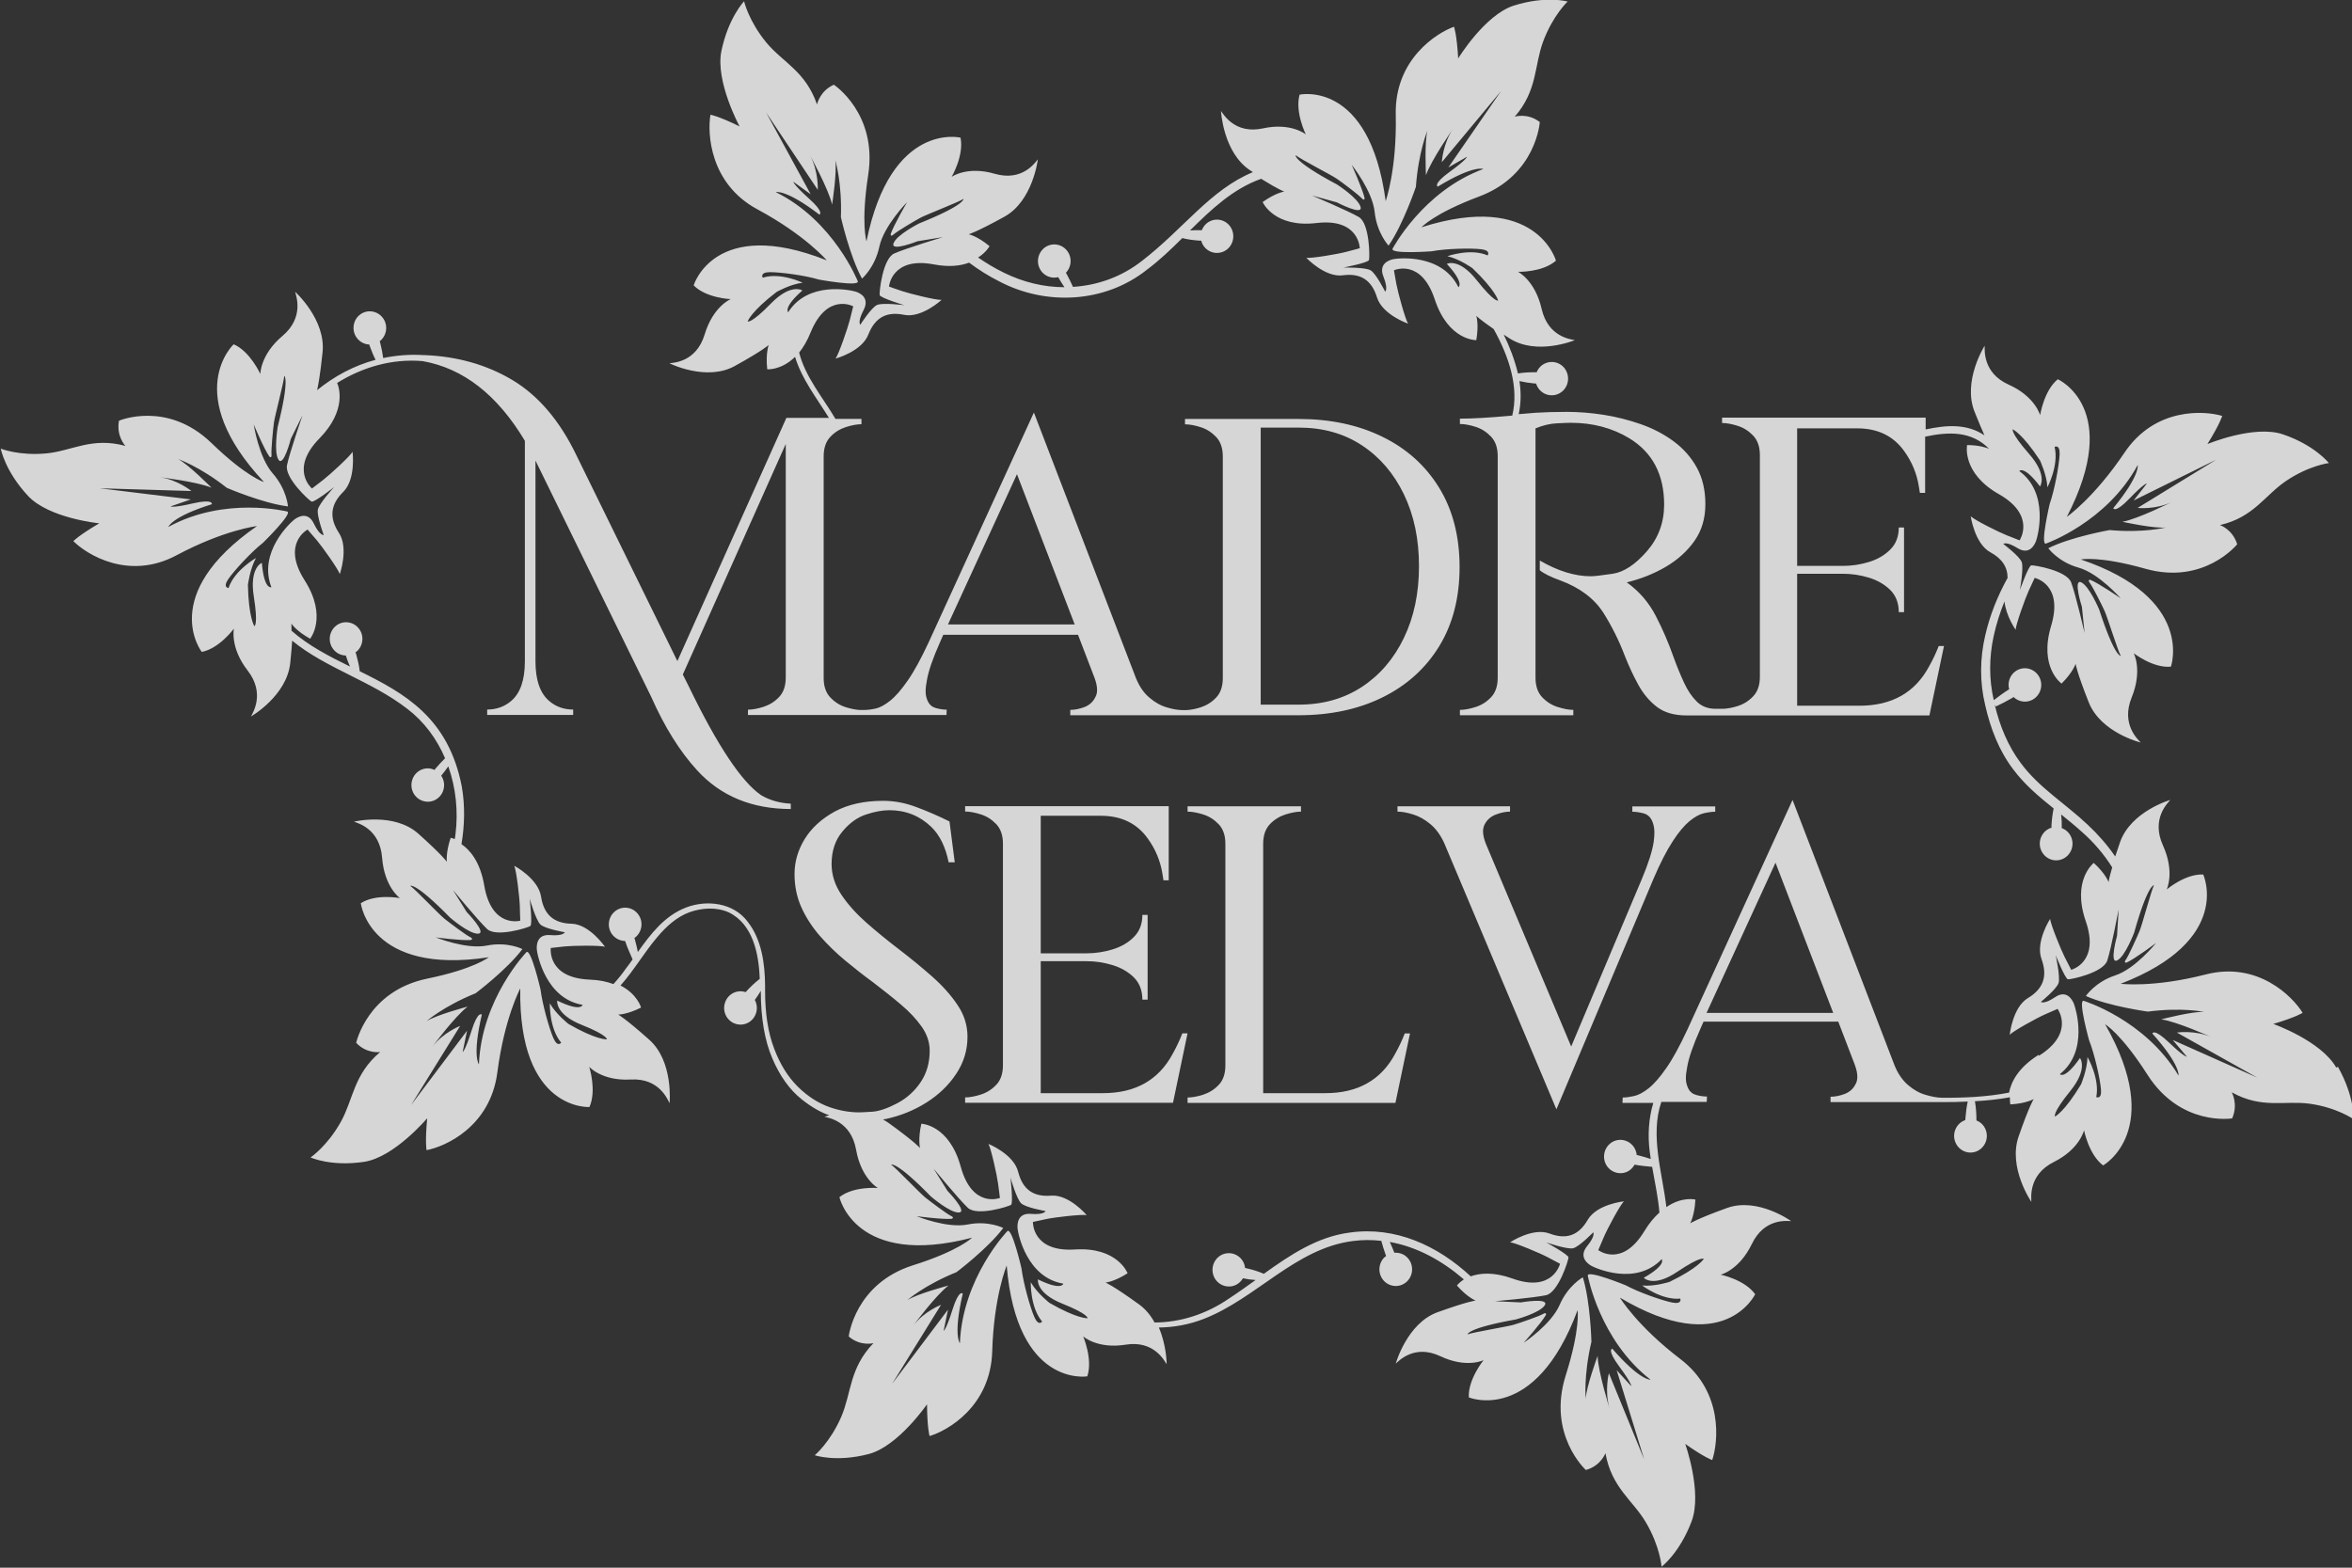 <svg xmlns="http://www.w3.org/2000/svg" width="138" height="92" viewBox="0 0 138 92" fill="none"><rect x="0" y="0" width="138" height="92" fill="#333333" stroke="none"/><g clip-path="url(#clip0_218_783)"><path d="M137.076 62.653C136.184 61.077 133.382 60.09 133.382 60.09C134.726 59.693 135.103 59.437 135.103 59.437C134.525 58.495 132.483 56.394 129.41 57.188C126.338 57.976 124.427 57.733 124.427 57.733C131.044 55.183 129.272 51.32 129.272 51.32C128.223 51.269 127.129 52.198 127.129 52.198C127.129 52.198 127.619 51.179 126.909 49.616C126.199 48.053 127.192 47.124 127.337 46.945C127.337 46.945 125.018 47.611 124.383 49.443C124.277 49.757 124.182 50.026 124.107 50.263C123.642 49.584 123.089 48.956 122.486 48.393C121.185 47.163 119.62 46.214 118.565 44.779C117.811 43.774 117.327 42.582 117.038 41.358L117.101 41.461C117.421 41.314 117.735 41.147 118.037 40.974C118.075 40.955 118.112 40.929 118.15 40.904C118.182 40.936 118.213 40.968 118.251 40.993C118.684 41.307 119.281 41.205 119.589 40.763C119.897 40.321 119.796 39.712 119.363 39.398C118.929 39.084 118.332 39.187 118.024 39.629C117.855 39.879 117.811 40.173 117.886 40.449C117.572 40.641 117.277 40.865 116.981 41.089C116.699 39.866 116.705 38.597 116.969 37.361C117.12 36.656 117.34 35.964 117.61 35.292C117.691 36.137 118.263 36.957 118.263 36.957C118.288 36.618 118.822 35.125 119.03 34.67C119.269 34.151 119.287 34.113 119.382 33.914C119.382 33.914 121.085 34.273 120.349 36.72C119.608 39.174 120.959 40.116 120.959 40.116C121.631 39.449 121.782 38.956 121.782 38.956C121.782 38.956 121.839 39.405 122.549 41.205C123.259 43.005 125.602 43.575 125.602 43.575C125.452 43.402 124.427 42.512 125.075 40.923C125.722 39.334 125.194 38.335 125.194 38.335C125.194 38.335 126.331 39.225 127.374 39.123C127.374 39.123 128.801 35.106 122.09 32.832C122.09 32.832 123.152 32.608 125.873 33.376C129.322 34.35 131.264 31.941 131.264 31.941C130.994 31.057 130.252 30.814 130.252 30.814C132.232 30.359 132.885 29.065 134.129 28.226C135.474 27.316 136.643 27.175 136.643 27.175C136.643 27.175 135.82 26.125 133.947 25.49C132.257 24.914 129.517 26.06 129.517 26.06C130.265 24.856 130.384 24.408 130.384 24.408C129.341 24.094 126.444 23.895 124.654 26.56C122.863 29.225 121.267 30.333 121.267 30.333C124.572 23.959 120.739 22.255 120.739 22.255C119.922 22.921 119.702 24.363 119.702 24.363C119.702 24.363 119.407 23.267 117.861 22.575C116.315 21.884 116.454 20.519 116.447 20.288C116.447 20.288 115.14 22.351 115.85 24.151C116.095 24.773 116.29 25.221 116.435 25.548C115.417 24.862 114.235 24.933 112.985 25.202V24.51H101.04V24.824C101.304 24.824 101.612 24.882 101.957 24.991C102.303 25.099 102.605 25.292 102.868 25.567C103.126 25.843 103.258 26.221 103.258 26.707V39.718C103.258 40.205 103.126 40.59 102.868 40.859C102.611 41.134 102.303 41.327 101.957 41.435C101.649 41.532 101.373 41.583 101.128 41.596H100.6C100.185 41.583 99.84 41.448 99.563 41.179C99.274 40.897 99.023 40.526 98.809 40.064C98.596 39.603 98.382 39.091 98.181 38.527C97.898 37.726 97.559 36.932 97.15 36.144C96.742 35.356 96.176 34.696 95.448 34.177C96.283 33.972 97.044 33.671 97.741 33.261C98.439 32.851 98.998 32.345 99.425 31.736C99.852 31.128 100.06 30.41 100.06 29.584C100.06 28.757 99.89 28.046 99.557 27.438C99.224 26.836 98.772 26.323 98.2 25.9C97.628 25.477 96.987 25.144 96.277 24.895C95.561 24.645 94.832 24.459 94.09 24.343C93.343 24.228 92.626 24.171 91.935 24.171C91.244 24.171 90.628 24.19 90.113 24.222C89.767 24.247 89.434 24.273 89.107 24.305C89.246 23.671 89.252 23.005 89.151 22.364C89.428 22.428 89.704 22.473 89.981 22.498C90.031 22.498 90.081 22.505 90.132 22.511C90.132 22.531 90.138 22.55 90.15 22.569C90.339 23.075 90.892 23.325 91.388 23.133C91.885 22.941 92.13 22.377 91.941 21.871C91.753 21.365 91.2 21.115 90.703 21.307C90.446 21.403 90.257 21.608 90.163 21.845C90.113 21.845 90.062 21.845 90.012 21.845C89.698 21.845 89.378 21.864 89.063 21.916C88.875 21.134 88.592 20.378 88.228 19.635C88.335 19.705 88.441 19.776 88.561 19.853C90.169 20.891 92.4 19.962 92.4 19.962C92.18 19.91 90.835 19.795 90.452 18.123C90.069 16.451 89.07 15.951 89.07 15.951C89.07 15.951 90.496 15.996 91.294 15.298C91.294 15.298 90.157 11.185 83.402 13.338C83.402 13.338 84.137 12.524 86.789 11.531C90.15 10.269 90.345 7.162 90.345 7.162C89.623 6.605 88.875 6.848 88.875 6.848C90.22 5.298 90.012 3.863 90.54 2.441C91.112 0.903 91.979 0.09 91.979 0.09C91.979 0.09 90.71 -0.269 88.825 0.327C87.122 0.865 85.557 3.427 85.557 3.427C85.475 2.005 85.312 1.569 85.312 1.569C84.282 1.935 81.819 3.498 81.894 6.726C81.963 9.955 81.303 11.8 81.303 11.8C80.342 4.657 76.251 5.554 76.251 5.554C75.969 6.585 76.616 7.886 76.616 7.886C76.616 7.886 75.749 7.175 74.102 7.534C72.45 7.892 71.784 6.701 71.639 6.515C71.639 6.515 71.765 8.969 73.367 10.006C73.417 10.038 73.461 10.07 73.512 10.102C71.011 11.134 69.433 13.44 67.002 15.311C65.802 16.252 64.394 16.746 62.955 16.835C62.848 16.592 62.729 16.355 62.603 16.118C62.584 16.079 62.559 16.041 62.54 16.003C62.572 15.971 62.603 15.938 62.628 15.9C62.943 15.464 62.855 14.856 62.427 14.536C62 14.215 61.403 14.305 61.089 14.741C60.775 15.176 60.863 15.785 61.29 16.105C61.529 16.285 61.824 16.329 62.088 16.265C62.201 16.464 62.327 16.662 62.453 16.855C61.246 16.855 60.027 16.56 58.902 16.003C58.374 15.746 57.872 15.445 57.388 15.112C57.872 14.805 58.06 14.446 58.06 14.446C57.331 13.844 56.835 13.748 56.835 13.748C56.835 13.748 57.262 13.639 58.934 12.716C60.605 11.794 60.894 9.353 60.894 9.353C60.743 9.526 59.996 10.666 58.368 10.199C56.747 9.724 55.836 10.378 55.836 10.378C55.836 10.378 56.571 9.129 56.357 8.078C56.357 8.078 52.279 7.092 50.84 14.158C50.84 14.158 50.501 13.107 50.941 10.263C51.494 6.656 48.924 4.971 48.924 4.971C48.094 5.343 47.937 6.131 47.937 6.131C47.265 4.177 45.933 3.664 44.971 2.505C43.928 1.243 43.658 0.077 43.658 0.077C43.658 0.077 42.735 1.031 42.326 2.998C41.962 4.779 43.394 7.418 43.394 7.418C42.131 6.797 41.685 6.733 41.685 6.733C41.497 7.828 41.641 10.781 44.444 12.287C47.246 13.793 48.509 15.279 48.509 15.279C41.918 12.665 40.699 16.746 40.699 16.746C41.44 17.502 42.873 17.553 42.873 17.553C42.873 17.553 41.842 17.976 41.346 19.622C40.849 21.268 39.505 21.281 39.279 21.32C39.279 21.32 41.44 22.402 43.112 21.48C44.783 20.557 45.103 20.244 45.103 20.244C45.103 20.244 44.915 20.718 45.016 21.672C45.016 21.672 45.832 21.743 46.649 20.942C47.051 22.268 47.925 23.363 48.635 24.523H46.14L39.744 38.796L33.818 26.714C32.838 24.677 31.581 23.21 30.061 22.3C28.553 21.403 26.837 20.916 24.908 20.839C24.908 20.839 24.908 20.839 24.902 20.839C24.883 20.839 24.864 20.839 24.839 20.839C24.053 20.788 23.256 20.852 22.483 21.012C22.445 20.724 22.388 20.448 22.319 20.167C22.307 20.115 22.294 20.064 22.282 20.019C22.3 20.006 22.313 19.994 22.332 19.981C22.728 19.628 22.772 19.007 22.42 18.604C22.074 18.2 21.465 18.155 21.069 18.507C20.673 18.86 20.629 19.481 20.981 19.885C21.163 20.096 21.408 20.205 21.666 20.218C21.685 20.263 21.697 20.314 21.716 20.365C21.81 20.622 21.911 20.871 22.037 21.115C20.767 21.454 19.617 22.076 18.606 22.896C18.662 22.659 18.782 22.05 18.926 20.679C19.127 18.751 17.317 17.124 17.317 17.124C17.368 17.348 17.87 18.623 16.57 19.718C15.269 20.814 15.275 21.948 15.275 21.948C15.275 21.948 14.678 20.622 13.711 20.205C13.711 20.205 10.6 23.069 15.489 28.29C15.489 28.29 14.446 27.976 12.404 25.996C9.802 23.485 6.981 24.689 6.981 24.689C6.811 25.599 7.358 26.169 7.358 26.169C5.398 25.631 4.229 26.458 2.746 26.605C1.137 26.765 0.044 26.329 0.044 26.329C0.044 26.329 0.289 27.649 1.646 29.103C2.878 30.423 5.825 30.711 5.825 30.711C4.612 31.422 4.304 31.756 4.304 31.756C5.083 32.537 7.547 34.087 10.355 32.588C13.164 31.089 15.081 30.872 15.081 30.872C9.231 34.927 11.838 38.258 11.838 38.258C12.869 38.059 13.723 36.893 13.723 36.893C13.723 36.893 13.485 38.002 14.528 39.347C15.577 40.699 14.823 41.839 14.729 42.044C14.729 42.044 16.827 40.84 17.029 38.911C17.085 38.36 17.123 37.931 17.142 37.598C19.134 39.232 21.766 39.949 23.896 41.596C24.889 42.352 25.631 43.364 26.114 44.498C25.926 44.683 25.744 44.882 25.574 45.081C25.543 45.113 25.518 45.151 25.492 45.183C25.455 45.164 25.411 45.145 25.367 45.132C24.858 44.978 24.324 45.279 24.179 45.798C24.028 46.317 24.324 46.861 24.833 47.009C25.342 47.163 25.876 46.861 26.02 46.343C26.102 46.048 26.045 45.753 25.888 45.523C26.033 45.343 26.171 45.164 26.303 44.972C26.749 46.234 26.894 47.624 26.724 48.963C26.712 49.052 26.699 49.148 26.686 49.238C26.535 49.181 26.441 49.168 26.441 49.168C26.14 50.071 26.221 50.577 26.221 50.577C26.221 50.577 25.976 50.206 24.544 48.924C23.111 47.649 20.767 48.22 20.767 48.22C20.981 48.303 22.288 48.623 22.42 50.34C22.552 52.057 23.463 52.704 23.463 52.704C23.463 52.704 22.055 52.435 21.169 53.005C21.169 53.005 21.678 57.246 28.678 56.176C28.678 56.176 27.83 56.862 25.065 57.432C21.553 58.156 20.899 61.199 20.899 61.199C21.527 61.865 22.307 61.737 22.307 61.737C20.742 63.056 20.736 64.511 20.001 65.83C19.203 67.265 18.222 67.925 18.222 67.925C18.222 67.925 19.422 68.476 21.37 68.181C23.136 67.912 25.065 65.625 25.065 65.625C24.933 67.047 25.027 67.496 25.027 67.496C26.102 67.297 28.766 66.138 29.181 62.935C29.596 59.732 30.526 58.008 30.526 58.008C30.406 65.222 34.585 64.966 34.585 64.966C35.018 63.992 34.572 62.608 34.572 62.608C34.572 62.608 35.32 63.447 37.004 63.351C38.688 63.255 39.172 64.536 39.285 64.741C39.285 64.741 39.53 62.3 38.097 61.019C36.665 59.744 36.269 59.539 36.269 59.539C36.269 59.539 36.772 59.552 37.614 59.129C37.614 59.129 37.4 58.341 36.407 57.835C37.193 56.951 37.796 55.901 38.556 55.004C39.084 54.376 39.7 53.812 40.447 53.537C41.176 53.274 42.037 53.223 42.747 53.537C44.167 54.216 44.525 55.952 44.576 57.445C44.274 57.682 43.998 57.944 43.746 58.226C43.734 58.226 43.727 58.213 43.715 58.213C43.206 58.06 42.672 58.361 42.527 58.88C42.376 59.398 42.672 59.943 43.181 60.09C43.69 60.244 44.224 59.943 44.368 59.424C44.444 59.168 44.406 58.899 44.287 58.681C44.412 58.508 44.532 58.329 44.639 58.149C44.639 59.738 44.865 61.051 45.305 62.089C45.751 63.146 46.335 63.96 47.058 64.53C47.617 64.972 48.151 65.279 48.66 65.452C48.484 65.497 48.377 65.536 48.377 65.536C48.597 65.6 49.929 65.779 50.231 67.477C50.532 69.168 51.507 69.719 51.507 69.719C51.507 69.719 50.08 69.597 49.251 70.257C49.251 70.257 50.181 74.421 57.036 72.634C57.036 72.634 56.257 73.409 53.568 74.254C50.149 75.337 49.797 78.431 49.797 78.431C50.489 79.027 51.249 78.822 51.249 78.822C49.829 80.296 49.961 81.743 49.364 83.134C48.717 84.639 47.805 85.401 47.805 85.401C47.805 85.401 49.056 85.831 50.966 85.331C52.694 84.882 54.391 82.41 54.391 82.41C54.403 83.838 54.541 84.274 54.541 84.274C55.591 83.966 58.123 82.538 58.217 79.303C58.312 76.074 59.066 74.267 59.066 74.267C59.663 81.455 63.797 80.77 63.797 80.77C64.13 79.757 63.552 78.425 63.552 78.425C63.552 78.425 64.382 79.181 66.047 78.912C67.712 78.643 68.321 79.866 68.453 80.059C68.453 80.059 68.453 78.969 67.995 77.906C68.874 77.893 69.76 77.74 70.627 77.4C73.706 76.208 76.006 73.262 79.362 72.832C79.933 72.755 80.493 72.755 81.046 72.82C81.115 73.082 81.196 73.338 81.284 73.588C81.297 73.633 81.316 73.672 81.328 73.71C81.291 73.736 81.259 73.761 81.222 73.793C80.844 74.171 80.838 74.793 81.209 75.177C81.58 75.561 82.189 75.568 82.566 75.19C82.943 74.812 82.95 74.191 82.579 73.806C82.371 73.588 82.089 73.499 81.812 73.518C81.731 73.3 81.636 73.089 81.542 72.884C83.151 73.172 84.621 73.986 85.89 75.081C85.614 75.267 85.482 75.44 85.482 75.44C86.11 76.151 86.581 76.324 86.581 76.324C86.581 76.324 86.142 76.362 84.344 77.009C82.554 77.656 81.894 80.02 81.894 80.02C82.07 79.873 82.987 78.867 84.514 79.591C86.047 80.315 87.046 79.822 87.046 79.822C87.046 79.822 86.129 80.943 86.179 82.006C86.179 82.006 90.056 83.627 92.563 76.888C92.563 76.888 92.733 77.977 91.866 80.718C90.766 84.191 93.047 86.266 93.047 86.266C93.927 86.029 94.197 85.28 94.197 85.28C94.562 87.317 95.799 88.034 96.566 89.335C97.402 90.744 97.49 91.942 97.49 91.942C97.49 91.942 98.552 91.148 99.255 89.271C99.89 87.573 98.878 84.735 98.878 84.735C100.028 85.549 100.462 85.683 100.462 85.683C100.814 84.633 101.128 81.692 98.596 79.757C96.057 77.823 95.045 76.151 95.045 76.151C101.153 79.79 102.982 75.952 102.982 75.952C102.359 75.087 100.958 74.805 100.958 74.805C100.958 74.805 102.039 74.549 102.787 73.005C103.528 71.461 104.86 71.66 105.093 71.66C105.093 71.66 103.126 70.244 101.329 70.891C99.538 71.538 99.167 71.794 99.167 71.794C99.167 71.794 99.425 71.353 99.475 70.398C99.475 70.398 98.696 70.199 97.772 70.84C97.546 68.861 96.799 66.644 97.477 64.664H100.141L100.154 64.35C99.953 64.35 99.746 64.319 99.532 64.261C99.312 64.203 99.155 64.075 99.061 63.889C98.966 63.697 98.916 63.498 98.916 63.281C98.916 63.095 98.941 62.877 98.992 62.627C99.079 62.089 99.337 61.346 99.758 60.398L99.953 59.956H107.858L108.825 62.48C108.926 62.749 108.976 62.986 108.976 63.185C108.976 63.351 108.945 63.498 108.876 63.614C108.744 63.889 108.53 64.081 108.241 64.197C107.946 64.306 107.669 64.363 107.405 64.363V64.677H114.009C114.487 64.677 114.971 64.671 115.454 64.645C115.385 64.959 115.348 65.267 115.323 65.581C115.323 65.632 115.316 65.683 115.31 65.734C115.291 65.741 115.272 65.741 115.253 65.754C114.763 65.959 114.524 66.529 114.726 67.028C114.927 67.528 115.486 67.771 115.976 67.566C116.466 67.361 116.705 66.791 116.504 66.292C116.403 66.035 116.202 65.843 115.963 65.754C115.963 65.702 115.963 65.651 115.963 65.6C115.957 65.273 115.932 64.953 115.875 64.626C116.56 64.588 117.252 64.517 117.93 64.395C117.918 64.652 117.955 64.812 117.955 64.812C118.892 64.76 119.325 64.498 119.325 64.498C119.325 64.498 119.074 64.869 118.439 66.695C117.805 68.521 119.187 70.532 119.187 70.532C119.187 70.302 118.992 68.944 120.513 68.188C122.027 67.432 122.278 66.33 122.278 66.33C122.278 66.33 122.555 67.759 123.397 68.393C123.397 68.393 127.073 66.343 123.516 60.11C123.516 60.11 124.459 60.66 125.998 63.069C127.953 66.131 130.969 65.632 130.969 65.632C131.339 64.786 130.943 64.101 130.943 64.101C132.722 65.094 134.054 64.568 135.524 64.773C137.127 64.998 138.094 65.683 138.094 65.683C138.094 65.683 138.157 64.344 137.171 62.602L137.076 62.653ZM118.087 25.189C118.087 25.189 118.647 25.426 119.69 27.015C119.69 27.015 120.092 27.861 120.129 28.597C120.129 28.597 120.814 27.303 120.55 26.227C120.55 26.227 120.871 26.048 120.846 26.675C120.814 27.303 120.55 28.757 120.261 29.577C120.261 29.577 119.702 31.967 120.035 31.903C120.035 31.903 123.598 30.66 125.427 27.29C125.427 27.29 125.584 27.886 123.994 29.821C123.994 29.821 124.082 30.154 124.949 29.251C125.816 28.347 125.967 28.373 125.967 28.373L125.188 29.372L130.032 26.977L125.42 29.808C125.42 29.808 126.476 29.923 127.437 29.456C127.437 29.456 125.427 30.462 124.528 30.622C124.528 30.622 126.413 31.032 127.079 30.955C127.079 30.955 125.797 31.288 123.774 31.108C123.774 31.108 121.512 31.506 120.18 32.172C120.18 32.172 120.764 32.979 121.958 33.312C123.146 33.645 124.427 35.112 124.427 35.112C124.427 35.112 123.146 34.228 122.649 34.03C122.649 34.03 122.454 33.991 122.618 34.209C122.781 34.427 123.315 35.484 123.485 35.855C123.655 36.233 124.27 38.219 124.434 38.495C124.434 38.495 124.082 38.585 123.164 35.766C123.164 35.766 122.58 34.376 122.103 34.171C121.625 33.966 122.153 35.612 122.153 35.612L122.31 37.15C122.31 37.15 121.788 34.888 121.524 34.184C121.267 33.479 119.344 33.158 119.181 33.178C119.017 33.203 118.515 34.626 118.515 34.626C118.515 34.626 118.747 33.338 118.621 32.986C118.489 32.633 117.541 31.922 117.541 31.922C117.541 31.922 117.704 31.749 118.376 32.166C119.049 32.582 119.363 32.018 119.463 31.743C119.564 31.467 120.249 28.937 118.477 27.643C118.477 27.643 118.741 27.284 119.696 28.546C119.696 28.546 120.167 27.899 119.042 26.624C117.918 25.343 118.1 25.176 118.1 25.176L118.087 25.189ZM76.025 9.109C76.264 9.321 78.092 10.256 78.432 10.487C78.771 10.717 79.707 11.428 79.889 11.627C80.072 11.826 80.065 11.627 80.065 11.627C79.952 11.102 79.305 9.667 79.305 9.667C79.305 9.667 80.524 11.191 80.656 12.441C80.788 13.69 81.473 14.414 81.473 14.414C82.327 13.178 83.075 10.967 83.075 10.967C83.226 8.898 83.754 7.662 83.754 7.662C83.572 8.315 83.666 10.282 83.666 10.282C83.967 9.404 85.262 7.546 85.262 7.546C84.652 8.437 84.596 9.519 84.596 9.519L88.077 5.336L84.979 9.827L86.072 9.199C86.072 9.199 86.072 9.353 85.061 10.083C84.049 10.813 84.357 10.954 84.357 10.954C86.481 9.66 87.034 9.917 87.034 9.917C83.484 11.217 81.705 14.6 81.705 14.6C81.586 14.926 83.993 14.747 83.993 14.747C84.835 14.587 86.28 14.555 86.896 14.625C87.505 14.696 87.285 14.99 87.285 14.99C86.286 14.548 84.922 15.035 84.922 15.035C85.633 15.195 86.387 15.733 86.387 15.733C87.756 17.04 87.901 17.636 87.901 17.636C87.901 17.636 87.713 17.79 86.65 16.451C85.595 15.112 84.891 15.484 84.891 15.484C85.959 16.65 85.57 16.855 85.57 16.855C84.596 14.869 82.038 15.151 81.756 15.208C81.473 15.266 80.876 15.49 81.171 16.233C81.467 16.976 81.272 17.117 81.272 17.117C81.272 17.117 80.738 16.047 80.417 15.862C80.097 15.676 78.815 15.701 78.815 15.701C78.815 15.701 80.273 15.426 80.323 15.259C80.373 15.099 80.367 13.113 79.726 12.735C79.085 12.364 76.98 11.473 76.98 11.473L78.444 11.877C78.444 11.877 79.952 12.671 79.833 12.159C79.713 11.64 78.457 10.833 78.457 10.833C75.874 9.455 76.019 9.116 76.019 9.116L76.025 9.109ZM46.26 18.341C46.26 18.341 45.895 18.091 47.077 17.047C47.077 17.047 46.417 16.598 45.229 17.816C44.042 19.033 43.866 18.86 43.866 18.86C43.866 18.86 44.067 18.277 45.569 17.13C45.569 17.13 46.373 16.675 47.095 16.592C47.095 16.592 45.795 15.964 44.752 16.297C44.752 16.297 44.557 15.977 45.173 15.971C45.788 15.971 47.227 16.156 48.044 16.406C48.044 16.406 50.419 16.842 50.331 16.509C50.331 16.509 48.918 12.947 45.518 11.275C45.518 11.275 46.096 11.083 48.076 12.595C48.076 12.595 48.396 12.486 47.466 11.653C46.536 10.82 46.549 10.666 46.549 10.666L47.567 11.403L44.953 6.605L47.981 11.14C47.981 11.14 48.038 10.058 47.523 9.109C47.523 9.109 48.616 11.095 48.823 12.005C48.823 12.005 49.125 10.064 49.006 9.391C49.006 9.391 49.408 10.679 49.339 12.748C49.339 12.748 49.854 15.029 50.577 16.349C50.577 16.349 51.331 15.708 51.594 14.478C51.858 13.248 53.222 11.864 53.222 11.864C53.222 11.864 52.43 13.222 52.261 13.735C52.261 13.735 52.235 13.933 52.436 13.754C52.638 13.575 53.643 12.973 54.001 12.78C54.359 12.588 56.276 11.851 56.533 11.672C56.533 11.672 56.64 12.024 53.926 13.113C53.926 13.113 52.593 13.786 52.424 14.286C52.254 14.785 53.831 14.158 53.831 14.158L55.327 13.914C55.327 13.914 53.147 14.574 52.468 14.875C51.789 15.176 51.582 17.156 51.613 17.316C51.645 17.482 53.065 17.912 53.065 17.912C53.065 17.912 51.795 17.745 51.456 17.899C51.117 18.053 50.476 19.058 50.476 19.058C50.476 19.058 50.3 18.898 50.671 18.194C51.041 17.482 50.47 17.194 50.193 17.111C49.917 17.028 47.403 16.47 46.234 18.341H46.26ZM15.91 34.459C15.91 34.459 15.495 34.613 15.363 33.03C15.363 33.03 14.622 33.312 14.892 35.01C15.162 36.708 14.924 36.746 14.924 36.746C14.924 36.746 14.584 36.24 14.546 34.325C14.546 34.325 14.66 33.395 15.018 32.748C15.018 32.748 13.755 33.46 13.409 34.51C13.409 34.51 13.045 34.485 13.403 33.972C13.761 33.46 14.754 32.383 15.432 31.852C15.432 31.852 17.173 30.148 16.859 30.02C16.859 30.02 13.202 29.103 9.878 30.923C9.878 30.923 10.06 30.333 12.429 29.59C12.429 29.59 12.536 29.264 11.329 29.539C10.123 29.821 10.01 29.718 10.01 29.718L11.197 29.308L5.85 28.655L11.229 28.815C11.229 28.815 10.406 28.136 9.344 28.002C9.344 28.002 11.568 28.264 12.41 28.623C12.41 28.623 11.046 27.239 10.443 26.938C10.443 26.938 11.7 27.361 13.309 28.629C13.309 28.629 15.42 29.539 16.896 29.718C16.896 29.718 16.827 28.719 16.004 27.784C15.181 26.848 14.886 24.907 14.886 24.907C14.886 24.907 15.495 26.361 15.809 26.797C15.809 26.797 15.954 26.932 15.929 26.663C15.904 26.393 16.017 25.208 16.073 24.798C16.13 24.388 16.67 22.377 16.677 22.056C16.677 22.056 17.016 22.172 16.293 25.055C16.293 25.055 16.048 26.547 16.344 26.983C16.639 27.419 17.066 25.747 17.066 25.747L17.751 24.369C17.751 24.369 16.991 26.56 16.84 27.297C16.683 28.034 18.128 29.366 18.279 29.436C18.43 29.507 19.605 28.584 19.605 28.584C19.605 28.584 18.725 29.539 18.65 29.904C18.574 30.269 18.995 31.397 18.995 31.397C18.995 31.397 18.763 31.454 18.417 30.731C18.072 30.007 17.506 30.314 17.273 30.487C17.041 30.666 15.124 32.415 15.929 34.478L15.91 34.459ZM35.59 60.994C35.59 60.994 34.987 61.032 33.353 60.09C33.353 60.09 32.624 59.52 32.26 58.88C32.26 58.88 32.216 60.347 32.926 61.186C32.926 61.186 32.719 61.493 32.467 60.917C32.216 60.34 31.82 58.924 31.713 58.06C31.713 58.06 31.16 55.664 30.89 55.875C30.89 55.875 28.251 58.617 28.1 62.461C28.1 62.461 27.698 61.999 28.27 59.546C28.27 59.546 28.044 59.283 27.667 60.487C27.29 61.692 27.145 61.737 27.145 61.737L27.403 60.487L24.123 64.844L27 60.206C27 60.206 26.008 60.584 25.354 61.442C25.354 61.442 26.705 59.623 27.44 59.072C27.44 59.072 25.574 59.565 25.015 59.937C25.015 59.937 26.014 59.053 27.905 58.29C27.905 58.29 29.753 56.9 30.651 55.696C30.651 55.696 29.772 55.247 28.565 55.491C27.352 55.734 25.568 55.01 25.568 55.01C25.568 55.01 27.107 55.215 27.629 55.164C27.629 55.164 27.817 55.106 27.579 54.991C27.34 54.876 26.397 54.171 26.077 53.915C25.756 53.658 24.336 52.159 24.072 51.986C24.072 51.986 24.349 51.749 26.41 53.851C26.41 53.851 27.541 54.831 28.062 54.792C28.584 54.754 27.384 53.524 27.384 53.524L26.573 52.224C26.573 52.224 28.037 54.004 28.578 54.517C29.118 55.029 30.978 54.44 31.116 54.344C31.255 54.248 31.079 52.742 31.079 52.742C31.079 52.742 31.437 53.998 31.707 54.254C31.977 54.511 33.14 54.709 33.14 54.709C33.14 54.709 33.07 54.94 32.285 54.876C31.5 54.812 31.468 55.465 31.5 55.753C31.531 56.042 32.034 58.617 34.183 58.969C34.183 58.969 34.107 59.411 32.693 58.719C32.693 58.719 32.555 59.514 34.126 60.142C35.697 60.769 35.609 61 35.609 61L35.59 60.994ZM63.81 77.362C63.81 77.362 63.206 77.4 61.573 76.458C61.573 76.458 60.844 75.888 60.479 75.248C60.479 75.248 60.435 76.715 61.145 77.554C61.145 77.554 60.938 77.861 60.687 77.285C60.435 76.708 60.04 75.292 59.933 74.427C59.933 74.427 59.38 72.032 59.11 72.243C59.11 72.243 56.471 74.985 56.32 78.829C56.32 78.829 55.917 78.367 56.489 75.914C56.489 75.914 56.263 75.651 55.886 76.856C55.509 78.06 55.365 78.105 55.365 78.105L55.622 76.856L52.342 81.212L55.214 76.574C55.214 76.574 54.221 76.952 53.568 77.81C53.568 77.81 54.919 75.991 55.654 75.44C55.654 75.44 53.787 75.933 53.228 76.305C53.228 76.305 54.227 75.421 56.119 74.658C56.119 74.658 57.966 73.268 58.864 72.064C58.864 72.064 57.985 71.615 56.778 71.859C55.566 72.102 53.781 71.372 53.781 71.372C53.781 71.372 55.321 71.577 55.842 71.525C55.842 71.525 56.031 71.468 55.792 71.353C55.553 71.237 54.611 70.532 54.29 70.276C53.97 70.02 52.55 68.521 52.286 68.348C52.286 68.348 52.562 68.111 54.617 70.212C54.617 70.212 55.748 71.192 56.269 71.154C56.791 71.115 55.591 69.885 55.591 69.885L54.78 68.585C54.78 68.585 56.244 70.366 56.785 70.879C57.325 71.391 59.185 70.802 59.323 70.706C59.462 70.609 59.285 69.104 59.285 69.104C59.285 69.104 59.644 70.36 59.914 70.616C60.184 70.872 61.347 71.071 61.347 71.071C61.347 71.071 61.277 71.301 60.492 71.237C59.706 71.173 59.675 71.827 59.706 72.115C59.738 72.403 60.241 74.978 62.39 75.331C62.39 75.331 62.314 75.773 60.9 75.081C60.9 75.081 60.762 75.875 62.327 76.503C63.898 77.131 63.81 77.362 63.81 77.362ZM96.466 75.004C96.466 75.004 97.025 75.574 98.426 74.626C99.834 73.678 99.965 73.883 99.965 73.883C99.965 73.883 99.651 74.408 97.955 75.228C97.955 75.228 97.081 75.51 96.352 75.44C96.352 75.44 97.502 76.317 98.589 76.208C98.589 76.208 98.715 76.561 98.112 76.439C97.509 76.317 96.139 75.837 95.385 75.427C95.385 75.427 93.148 74.511 93.16 74.857C93.16 74.857 93.845 78.636 96.843 80.968C96.843 80.968 96.239 81.039 94.599 79.149C94.599 79.149 94.26 79.187 95.008 80.193C95.755 81.199 95.712 81.346 95.712 81.346L94.857 80.411L96.472 85.651L94.398 80.584C94.398 80.584 94.128 81.628 94.442 82.672C94.442 82.672 93.763 80.501 93.738 79.572C93.738 79.572 93.06 81.41 93.041 82.096C93.041 82.096 92.903 80.757 93.374 78.739C93.374 78.739 93.317 76.401 92.871 74.959C92.871 74.959 92.004 75.433 91.508 76.58C91.011 77.733 89.397 78.803 89.397 78.803C89.397 78.803 90.439 77.637 90.703 77.169C90.703 77.169 90.766 76.977 90.534 77.112C90.301 77.246 89.195 77.631 88.806 77.746C88.416 77.861 86.393 78.188 86.104 78.31C86.104 78.31 86.066 77.945 88.938 77.432C88.938 77.432 90.37 77.048 90.641 76.593C90.911 76.138 89.233 76.433 89.233 76.433L87.719 76.362C87.719 76.362 89.987 76.164 90.71 76.01C91.432 75.85 92.029 73.96 92.029 73.793C92.029 73.627 90.722 72.909 90.722 72.909C90.722 72.909 91.935 73.332 92.293 73.255C92.651 73.178 93.481 72.32 93.481 72.32C93.481 72.32 93.625 72.512 93.123 73.127C92.62 73.749 93.123 74.146 93.374 74.287C93.625 74.427 95.982 75.484 97.496 73.896C97.496 73.896 97.804 74.216 96.44 74.991L96.466 75.004ZM100.129 59.443L104.175 50.628L107.562 59.443H100.129ZM119.614 61.903C118.389 62.672 117.993 63.524 117.88 64.12C116.598 64.37 115.241 64.434 113.921 64.421C113.664 64.415 113.356 64.363 112.991 64.254C112.627 64.152 112.281 63.96 111.955 63.678C111.628 63.402 111.364 63.018 111.163 62.531L105.175 46.945L98.992 60.449C98.552 61.391 98.15 62.134 97.772 62.672C97.395 63.217 97.056 63.607 96.742 63.857C96.428 64.107 96.145 64.261 95.887 64.319C95.63 64.376 95.404 64.408 95.209 64.408L95.196 64.722H97.006C96.729 65.638 96.673 66.618 96.792 67.566C96.811 67.714 96.836 67.861 96.855 68.015C96.623 67.938 96.39 67.868 96.158 67.81C96.114 67.797 96.07 67.791 96.026 67.778C96.026 67.739 96.026 67.707 96.013 67.669C95.906 67.144 95.397 66.804 94.876 66.913C94.361 67.022 94.028 67.541 94.134 68.073C94.241 68.598 94.75 68.937 95.272 68.829C95.554 68.771 95.774 68.585 95.906 68.348C96.246 68.412 96.591 68.444 96.937 68.476C97.1 69.399 97.295 70.308 97.364 71.16C97.069 71.423 96.773 71.769 96.484 72.243C95.165 74.427 93.776 73.364 93.776 73.364C93.864 73.159 93.877 73.121 94.103 72.595C94.298 72.134 95.045 70.737 95.278 70.501C95.278 70.501 93.701 70.661 93.16 71.583C92.626 72.506 91.904 72.762 90.917 72.39C89.931 72.019 88.605 72.903 88.605 72.903C88.931 72.941 90.377 73.55 90.81 73.781C91.307 74.043 91.344 74.069 91.533 74.165C91.533 74.165 91.112 75.888 88.737 75.03C87.631 74.632 86.833 74.709 86.292 74.902C84.351 73.101 81.881 71.955 79.198 72.333C77.294 72.576 75.698 73.646 74.153 74.754C73.838 74.613 73.512 74.517 73.185 74.44C73.141 74.427 73.091 74.421 73.047 74.408C73.047 74.376 73.047 74.351 73.04 74.319C72.933 73.793 72.424 73.454 71.903 73.563C71.388 73.672 71.055 74.191 71.162 74.722C71.268 75.248 71.777 75.587 72.299 75.478C72.575 75.421 72.795 75.241 72.927 75.017C73.172 75.068 73.417 75.1 73.669 75.119C73.16 75.484 72.651 75.85 72.142 76.183C70.766 77.137 69.239 77.605 67.743 77.611C67.523 77.208 67.228 76.836 66.832 76.548C65.28 75.427 64.865 75.267 64.865 75.267C64.865 75.267 65.368 75.228 66.16 74.722C66.16 74.722 65.575 73.165 63.062 73.326C60.548 73.486 60.605 71.711 60.605 71.711C60.819 71.666 60.856 71.654 61.403 71.538C61.881 71.436 63.433 71.256 63.76 71.308C63.76 71.308 62.723 70.084 61.673 70.167C60.624 70.251 60.002 69.802 59.738 68.764C59.474 67.727 57.997 67.131 57.997 67.131C58.154 67.425 58.5 68.982 58.563 69.475C58.638 70.046 58.638 70.084 58.67 70.302C58.67 70.302 57.049 70.942 56.37 68.47C55.691 65.997 54.058 65.946 54.058 65.946C53.85 66.875 53.982 67.374 53.982 67.374C53.982 67.374 53.699 67.028 52.147 65.907C52.034 65.83 51.921 65.76 51.808 65.696C51.858 65.689 51.915 65.683 51.965 65.67C52.832 65.484 53.624 65.164 54.347 64.709C55.069 64.254 55.654 63.697 56.1 63.024C56.546 62.358 56.766 61.628 56.766 60.84C56.766 60.174 56.571 59.552 56.181 58.976C55.792 58.393 55.289 57.835 54.68 57.297C54.07 56.759 53.429 56.234 52.751 55.715C52.072 55.196 51.437 54.677 50.84 54.152C50.243 53.626 49.753 53.082 49.37 52.512C48.987 51.942 48.792 51.339 48.792 50.705C48.792 49.949 48.999 49.315 49.414 48.815C49.829 48.309 50.294 47.97 50.803 47.803C51.312 47.63 51.777 47.547 52.185 47.547C53.14 47.547 53.957 47.874 54.636 48.521C55.138 49.008 55.478 49.699 55.66 50.603H56.018L55.71 48.207C55.05 47.88 54.397 47.598 53.743 47.355C53.09 47.111 52.449 46.996 51.814 46.996C50.702 46.996 49.76 47.207 48.98 47.624C48.208 48.047 47.617 48.585 47.215 49.238C46.813 49.892 46.618 50.577 46.618 51.295C46.618 52.012 46.756 52.666 47.026 53.261C47.297 53.857 47.661 54.414 48.107 54.927C48.559 55.439 49.05 55.92 49.59 56.368C50.13 56.817 50.677 57.246 51.23 57.65C51.814 58.098 52.361 58.527 52.864 58.956C53.366 59.379 53.775 59.815 54.083 60.257C54.391 60.699 54.548 61.167 54.548 61.66C54.548 62.365 54.372 62.98 54.02 63.505C53.668 64.03 53.209 64.447 52.638 64.748C52.066 65.049 51.576 65.215 51.18 65.241C50.778 65.267 50.52 65.279 50.407 65.279C49.835 65.279 49.263 65.177 48.685 64.978C48 64.735 47.372 64.331 46.8 63.761C46.228 63.191 45.763 62.448 45.418 61.525C45.066 60.603 44.89 59.482 44.89 58.156V57.822C44.877 56.535 44.689 55.138 43.872 54.094C43.042 52.979 41.484 52.787 40.259 53.255C39.002 53.735 38.185 54.799 37.425 55.869C37.381 55.638 37.324 55.407 37.262 55.177C37.249 55.132 37.236 55.087 37.224 55.042C37.255 55.023 37.287 55.004 37.312 54.978C37.708 54.626 37.752 54.004 37.4 53.601C37.054 53.197 36.445 53.152 36.049 53.511C35.653 53.864 35.609 54.485 35.961 54.889C36.149 55.106 36.413 55.215 36.677 55.222C36.797 55.593 36.966 55.952 37.117 56.304C36.979 56.496 36.847 56.689 36.702 56.868C36.476 57.195 36.237 57.483 35.992 57.752C35.622 57.611 35.163 57.509 34.597 57.489C32.084 57.387 32.316 55.632 32.316 55.632C32.53 55.612 32.568 55.606 33.127 55.542C33.617 55.491 35.175 55.471 35.496 55.561C35.496 55.561 34.585 54.235 33.535 54.209C32.486 54.184 31.908 53.671 31.745 52.614C31.581 51.557 30.174 50.808 30.174 50.808C30.306 51.122 30.488 52.697 30.5 53.197C30.519 53.767 30.513 53.812 30.526 54.03C30.526 54.03 28.848 54.498 28.414 51.974C28.175 50.564 27.566 49.872 27.076 49.539C27.264 48.425 27.29 47.284 27.095 46.157C26.309 42.108 23.727 40.686 21.107 39.392C21.069 39.059 20.993 38.738 20.905 38.418C20.893 38.373 20.88 38.322 20.861 38.277C20.887 38.258 20.912 38.245 20.937 38.226C21.333 37.873 21.377 37.252 21.025 36.849C20.679 36.445 20.07 36.4 19.674 36.759C19.278 37.111 19.234 37.733 19.586 38.136C19.768 38.354 20.032 38.463 20.29 38.469C20.359 38.687 20.44 38.905 20.535 39.116C19.309 38.514 18.109 37.899 17.104 37.015C17.104 36.701 17.098 36.599 17.098 36.599C17.098 36.599 17.374 37.028 18.197 37.483C18.197 37.483 19.24 36.202 17.87 34.049C16.501 31.896 18.046 31.076 18.046 31.076C18.185 31.243 18.216 31.275 18.587 31.704C18.907 32.082 19.825 33.37 19.938 33.69C19.938 33.69 20.472 32.166 19.887 31.275C19.303 30.385 19.385 29.61 20.139 28.866C20.893 28.123 20.686 26.515 20.686 26.515C20.51 26.803 19.347 27.867 18.957 28.168C18.505 28.514 18.474 28.533 18.304 28.668C18.304 28.668 16.966 27.54 18.744 25.727C20.371 24.068 19.881 22.691 19.781 22.473C21.276 21.544 22.998 21.038 24.801 21.192C27.183 21.614 29.181 23.171 30.796 25.868V38.802C30.796 39.911 30.526 40.692 29.979 41.147C29.589 41.474 29.124 41.64 28.584 41.64V41.954H33.63V41.64C33.083 41.64 32.618 41.474 32.235 41.147C31.688 40.692 31.418 39.911 31.418 38.802V27.028L38.21 40.897C38.996 42.672 39.894 44.107 40.906 45.209C42.288 46.721 44.123 47.477 46.398 47.477V47.163C45.744 47.13 45.166 46.964 44.664 46.669C43.52 45.894 42.1 43.767 40.41 40.276L40.064 39.584L46.103 26.054V39.763C46.103 40.25 45.971 40.635 45.713 40.904C45.455 41.179 45.148 41.365 44.802 41.48C44.456 41.589 44.148 41.647 43.885 41.647V41.961H55.534L55.547 41.647C55.346 41.647 55.138 41.615 54.925 41.557C54.705 41.499 54.548 41.371 54.453 41.185C54.359 41 54.309 40.795 54.309 40.577C54.309 40.391 54.334 40.173 54.384 39.923C54.472 39.385 54.73 38.642 55.151 37.694L55.346 37.252H63.251L64.218 39.776C64.319 40.045 64.369 40.282 64.369 40.481C64.369 40.647 64.338 40.795 64.268 40.91C64.136 41.185 63.923 41.378 63.634 41.493C63.339 41.602 63.062 41.66 62.798 41.66V41.974H76.195C78.048 41.974 79.688 41.628 81.108 40.929C82.528 40.231 83.641 39.232 84.439 37.931C85.237 36.631 85.639 35.08 85.639 33.28C85.639 31.48 85.237 29.917 84.439 28.623C83.641 27.322 82.528 26.323 81.108 25.631C79.688 24.933 78.042 24.587 76.182 24.587H69.528V24.901C69.792 24.901 70.1 24.959 70.445 25.067C70.791 25.176 71.092 25.369 71.356 25.644C71.614 25.919 71.746 26.297 71.746 26.784V39.795C71.746 40.282 71.614 40.667 71.356 40.936C71.099 41.211 70.791 41.397 70.445 41.512C70.137 41.608 69.861 41.66 69.616 41.672H69.314C69.075 41.66 68.799 41.615 68.478 41.519C68.114 41.416 67.768 41.224 67.442 40.942C67.109 40.667 66.851 40.282 66.65 39.795L60.662 24.209L54.479 37.713C54.039 38.655 53.637 39.398 53.26 39.936C52.883 40.481 52.543 40.872 52.229 41.121C51.915 41.371 51.632 41.525 51.374 41.583C51.142 41.634 50.941 41.66 50.759 41.666H50.457C50.218 41.653 49.948 41.602 49.634 41.506C49.282 41.397 48.98 41.205 48.717 40.929C48.459 40.654 48.327 40.276 48.327 39.789V26.778C48.327 26.291 48.459 25.913 48.717 25.638C48.974 25.362 49.282 25.176 49.634 25.061C49.986 24.952 50.288 24.895 50.545 24.895V24.581H49.018C48.264 23.306 47.259 22.133 46.888 20.692C47.127 20.391 47.359 20.013 47.56 19.513C48.528 17.143 50.061 17.976 50.061 17.976C50.005 18.187 49.998 18.232 49.86 18.783C49.734 19.27 49.219 20.769 49.025 21.044C49.025 21.044 50.558 20.634 50.947 19.635C51.337 18.642 52.009 18.264 53.04 18.475C54.07 18.687 55.245 17.598 55.245 17.598C54.912 17.617 53.398 17.239 52.933 17.085C52.399 16.906 52.361 16.887 52.16 16.816C52.16 16.816 52.311 15.048 54.786 15.516C55.691 15.689 56.37 15.599 56.86 15.413C57.419 15.83 58.016 16.208 58.645 16.521C61.378 17.956 64.828 17.784 67.284 15.836C68.026 15.285 68.705 14.632 69.371 13.972C69.691 14.055 70.012 14.094 70.338 14.119C70.389 14.119 70.433 14.119 70.483 14.126C70.489 14.158 70.496 14.183 70.508 14.215C70.697 14.721 71.249 14.971 71.746 14.779C72.242 14.587 72.487 14.023 72.299 13.517C72.11 13.011 71.557 12.761 71.061 12.953C70.797 13.056 70.609 13.267 70.514 13.511C70.282 13.498 70.056 13.511 69.823 13.523C71.073 12.287 72.337 11.083 73.995 10.493C75.051 11.147 75.353 11.243 75.353 11.243C75.353 11.243 74.85 11.307 74.083 11.858C74.083 11.858 74.749 13.383 77.25 13.088C79.751 12.793 79.783 14.568 79.783 14.568C79.575 14.625 79.537 14.638 78.991 14.779C78.513 14.907 76.974 15.17 76.647 15.131C76.647 15.131 77.747 16.297 78.79 16.156C79.833 16.015 80.48 16.438 80.794 17.457C81.115 18.475 82.617 18.994 82.617 18.994C82.441 18.706 82.026 17.175 81.932 16.682C81.831 16.118 81.825 16.079 81.787 15.862C81.787 15.862 83.377 15.138 84.181 17.566C84.985 20 86.619 19.962 86.619 19.962C86.782 19.02 86.619 18.533 86.619 18.533C86.619 18.533 86.801 18.732 87.637 19.308C88.561 20.967 89.126 22.748 88.73 24.388C88.686 24.388 88.642 24.395 88.598 24.401C87.392 24.51 86.412 24.568 85.658 24.568V24.882C85.922 24.882 86.23 24.939 86.575 25.048C86.921 25.157 87.222 25.349 87.486 25.625C87.744 25.9 87.876 26.278 87.876 26.765V39.776C87.876 40.263 87.744 40.647 87.486 40.916C87.229 41.192 86.921 41.384 86.575 41.493C86.23 41.602 85.922 41.66 85.658 41.66V41.974H92.312V41.66C92.054 41.66 91.753 41.602 91.401 41.493C91.049 41.384 90.747 41.192 90.484 40.916C90.226 40.641 90.094 40.263 90.094 39.776V25.138C90.534 24.959 90.942 24.862 91.338 24.843C91.728 24.824 92.004 24.811 92.161 24.811C93.449 24.811 94.593 25.112 95.598 25.721C96.962 26.554 97.641 27.854 97.641 29.616C97.641 30.666 97.301 31.583 96.623 32.358C95.944 33.133 95.278 33.575 94.624 33.671C93.971 33.767 93.544 33.818 93.336 33.818C92.406 33.818 91.407 33.511 90.345 32.896V33.466C90.59 33.665 90.993 33.863 91.545 34.062C92.689 34.485 93.537 35.119 94.078 35.964C94.58 36.765 94.995 37.598 95.328 38.476C95.573 39.097 95.843 39.674 96.132 40.199C96.421 40.724 96.786 41.154 97.219 41.487C97.659 41.82 98.237 41.986 98.966 41.986H113.205L114.06 37.912H113.752C113.601 38.296 113.419 38.694 113.192 39.097C112.369 40.641 111.006 41.416 109.095 41.416H105.445V33.671H108.128C108.649 33.671 109.158 33.748 109.661 33.902C110.164 34.055 110.578 34.299 110.911 34.626C111.238 34.952 111.408 35.388 111.408 35.926H111.716V30.955H111.408C111.408 31.486 111.244 31.916 110.911 32.249C110.578 32.582 110.164 32.825 109.661 32.979C109.158 33.133 108.649 33.21 108.128 33.21H105.445V25.138H108.97C110.176 25.138 111.094 25.586 111.728 26.477C112.181 27.105 112.463 27.79 112.583 28.533L112.646 28.924H112.954V25.625C114.374 25.324 115.674 25.298 116.705 26.336C116.535 26.265 116.114 26.125 115.417 26.118C115.417 26.118 115.084 27.752 117.283 29.001C119.482 30.25 118.496 31.711 118.496 31.711C118.295 31.627 118.257 31.621 117.735 31.41C117.277 31.23 115.875 30.532 115.63 30.301C115.63 30.301 115.857 31.903 116.78 32.409C117.465 32.781 117.792 33.274 117.792 33.914C117.208 34.971 116.749 36.105 116.479 37.297C116.165 38.629 116.152 40.045 116.479 41.384C116.78 42.723 117.277 44.036 118.119 45.145C118.785 46.041 119.633 46.753 120.494 47.444C120.425 47.771 120.387 48.104 120.368 48.431C120.368 48.482 120.368 48.527 120.368 48.578C120.337 48.585 120.312 48.591 120.28 48.604C119.79 48.809 119.551 49.379 119.752 49.879C119.954 50.379 120.513 50.622 121.003 50.417C121.493 50.212 121.732 49.642 121.531 49.142C121.424 48.879 121.217 48.687 120.971 48.598C120.978 48.328 120.965 48.066 120.934 47.797C121.342 48.123 121.751 48.457 122.14 48.809C122.831 49.411 123.441 50.122 123.931 50.904C123.736 51.564 123.717 51.762 123.717 51.762C123.717 51.762 123.548 51.282 122.85 50.641C122.85 50.641 121.543 51.641 122.379 54.062C123.215 56.484 121.524 56.913 121.524 56.913C121.424 56.714 121.405 56.682 121.147 56.176C120.921 55.734 120.324 54.261 120.287 53.928C120.287 53.928 119.413 55.279 119.784 56.285C120.148 57.291 119.891 58.028 118.986 58.572C118.081 59.117 117.918 60.725 117.918 60.725C118.15 60.487 119.526 59.732 119.979 59.533C120.494 59.302 120.532 59.29 120.726 59.206C120.726 59.206 121.769 60.622 119.627 61.961L119.614 61.903ZM55.622 36.644L59.669 27.828L63.056 36.644H55.622ZM73.97 41.358V25.093H76.195C77.615 25.093 78.853 25.439 79.902 26.131C80.958 26.823 81.781 27.784 82.371 29.007C82.962 30.231 83.257 31.634 83.257 33.223C83.257 34.811 82.962 36.214 82.371 37.438C81.781 38.661 80.958 39.622 79.902 40.314C78.846 41.006 77.609 41.352 76.195 41.352H73.97V41.358ZM127.494 61.045L128.311 62.012C128.311 62.012 128.166 62.044 127.261 61.179C126.356 60.315 126.287 60.654 126.287 60.654C127.953 62.518 127.821 63.12 127.821 63.12C125.86 59.834 122.253 58.732 122.253 58.732C121.914 58.681 122.574 61.045 122.574 61.045C122.894 61.852 123.215 63.294 123.271 63.921C123.328 64.549 122.995 64.382 122.995 64.382C123.215 63.3 122.48 62.031 122.48 62.031C122.467 62.775 122.103 63.633 122.103 63.633C121.122 65.267 120.576 65.523 120.576 65.523C120.576 65.523 120.387 65.363 121.462 64.037C122.536 62.711 122.04 62.089 122.04 62.089C121.135 63.39 120.858 63.037 120.858 63.037C122.574 61.673 121.788 59.168 121.681 58.899C121.568 58.63 121.235 58.072 120.576 58.521C119.916 58.963 119.746 58.796 119.746 58.796C119.746 58.796 120.67 58.047 120.783 57.688C120.896 57.329 120.613 56.054 120.613 56.054C120.613 56.054 121.173 57.457 121.336 57.47C121.499 57.489 123.409 57.086 123.642 56.368C123.874 55.651 124.308 53.377 124.308 53.377L124.214 54.92C124.214 54.92 123.749 56.586 124.22 56.362C124.691 56.138 125.219 54.728 125.219 54.728C126.023 51.871 126.382 51.948 126.382 51.948C126.231 52.23 125.697 54.241 125.54 54.626C125.383 55.01 124.892 56.086 124.735 56.311C124.578 56.535 124.773 56.49 124.773 56.49C125.257 56.272 126.507 55.337 126.507 55.337C126.507 55.337 125.288 56.855 124.113 57.24C122.938 57.624 122.385 58.45 122.385 58.45C123.749 59.059 126.023 59.366 126.023 59.366C128.04 59.104 129.335 59.386 129.335 59.386C128.669 59.334 126.803 59.821 126.803 59.821C127.707 59.943 129.756 60.865 129.756 60.865C128.776 60.436 127.726 60.596 127.726 60.596L132.445 63.242L127.513 61.045H127.494Z" fill="white" fill-opacity="0.8"></path><path d="M69.371 60.648C69.22 61.032 69.037 61.429 68.811 61.833C67.988 63.377 66.625 64.152 64.714 64.152H61.064V56.407H63.747C64.268 56.407 64.777 56.484 65.28 56.638C65.783 56.791 66.197 57.035 66.53 57.361C66.857 57.688 67.027 58.124 67.027 58.662H67.335V53.691H67.027C67.027 54.222 66.863 54.652 66.53 54.985C66.204 55.318 65.783 55.561 65.28 55.715C64.777 55.869 64.268 55.946 63.747 55.946H61.064V47.874H64.589C65.795 47.874 66.713 48.322 67.347 49.213C67.8 49.84 68.082 50.526 68.202 51.269L68.265 51.66H68.573V47.31H56.627V47.624C56.891 47.624 57.199 47.682 57.545 47.791C57.89 47.899 58.192 48.092 58.456 48.367C58.714 48.643 58.846 49.02 58.846 49.507V62.519C58.846 63.005 58.714 63.39 58.456 63.659C58.198 63.934 57.89 64.126 57.545 64.235C57.199 64.344 56.891 64.402 56.627 64.402V64.716H68.824L69.678 60.641H69.371V60.648Z" fill="white" fill-opacity="0.8"></path><path d="M81.863 61.833C81.039 63.377 79.676 64.152 77.766 64.152H74.115V49.514C74.115 49.027 74.247 48.649 74.504 48.373C74.762 48.098 75.07 47.912 75.422 47.797C75.774 47.688 76.075 47.63 76.333 47.63V47.316H69.679V47.63C69.943 47.63 70.251 47.688 70.596 47.797C70.942 47.906 71.243 48.098 71.507 48.373C71.765 48.649 71.897 49.027 71.897 49.514V62.525C71.897 63.012 71.765 63.396 71.507 63.665C71.25 63.941 70.942 64.126 70.596 64.242C70.251 64.351 69.943 64.408 69.679 64.408V64.722H81.875L82.73 60.648H82.422C82.271 61.032 82.089 61.429 81.863 61.833Z" fill="white" fill-opacity="0.8"></path><path d="M95.781 47.637C95.976 47.637 96.189 47.669 96.415 47.726C96.642 47.784 96.805 47.919 96.912 48.124C97.012 48.329 97.069 48.572 97.069 48.847C97.069 49.008 97.056 49.187 97.031 49.379C96.956 49.917 96.723 50.66 96.328 51.596L92.187 61.416L87.179 49.514C87.072 49.238 87.015 48.995 87.015 48.796C87.015 48.642 87.047 48.508 87.103 48.393C87.241 48.117 87.461 47.919 87.763 47.803C88.065 47.688 88.341 47.63 88.599 47.63V47.316H81.995V47.63C82.258 47.63 82.566 47.688 82.918 47.797C83.27 47.906 83.609 48.098 83.936 48.373C84.263 48.649 84.54 49.027 84.753 49.514L91.32 65.1L97.006 51.596C97.408 50.654 97.791 49.911 98.143 49.373C98.495 48.828 98.828 48.438 99.13 48.188C99.438 47.938 99.714 47.784 99.966 47.726C100.217 47.669 100.443 47.637 100.638 47.637V47.323H95.775V47.637H95.781Z" fill="white" fill-opacity="0.8"></path></g><defs><clipPath id="clip0_218_783"><rect width="138" height="92" fill="white"></rect></clipPath></defs></svg>